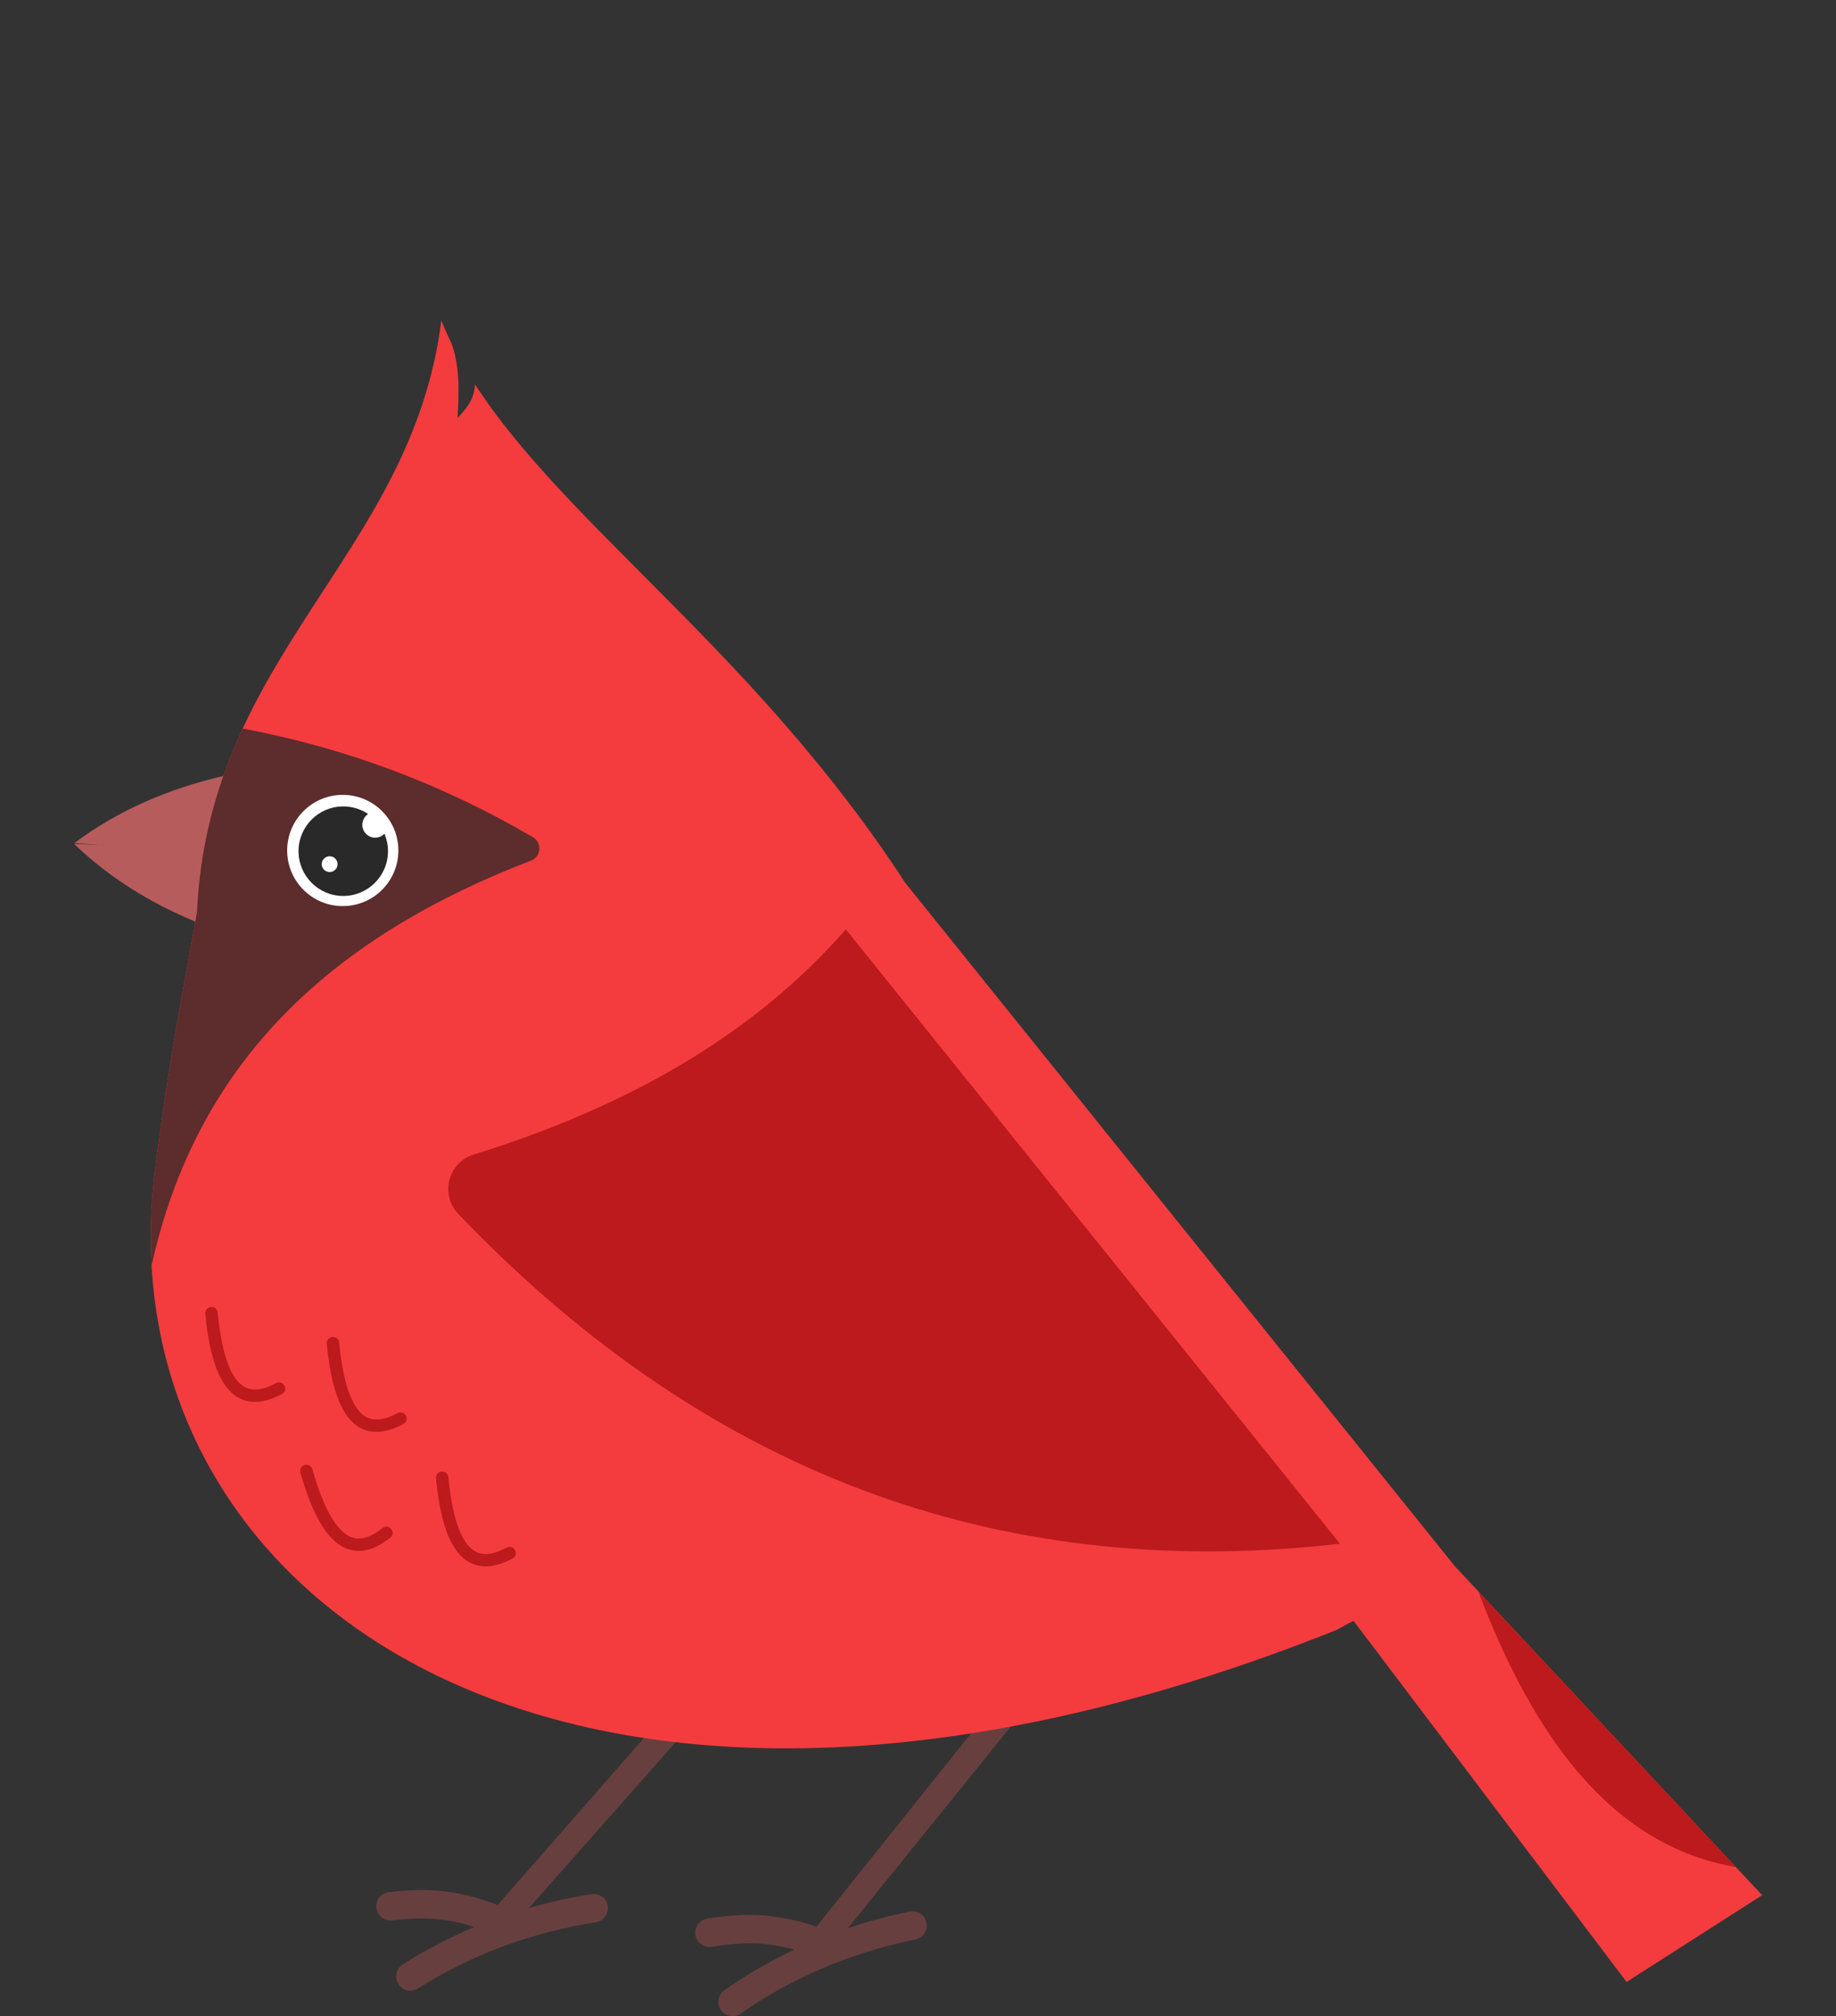 <?xml version="1.0" encoding="UTF-8" standalone="no"?> <!-- Created with Keyshape --> <svg xmlns="http://www.w3.org/2000/svg" width="100%" height="100%" viewBox="0 0 133 146" clip-rule="evenodd" fill-rule="evenodd" stroke-linejoin="round" stroke-miterlimit="2" style="white-space: preserve-spaces;"><rect x="0" y="0" width="133" height="146" fill="#333333" stroke="none"/> <defs> <clipPath id="_clip1"> <path d="M2632.63,1013.4C2639.27,1023.67,2653.01,1032.9,2663.8,1049.5L2703.61,1098.98L2695.02,1103.6C2639.37,1125.81,2605.51,1101.32,2609.45,1070.27C2610.38,1062.93,2611.27,1058.41,2612.49,1051.61C2613.36,1032.86,2628.07,1025.74,2630.19,1008.77C2630.4,1009.31,2630.64,1009.84,2630.9,1010.37L2630.9,1010.37C2631.5,1011.91,2631.5,1013.83,2631.36,1015.84C2631.94,1015.19,2632.56,1014.6,2632.63,1013.4L2632.63,1013.4Z" transform="translate(2656.37,1060.47) translate(-2656.37,-1060.47)"></path> </clipPath> <clipPath id="_clip1-2"> <path d="M2632.63,1013.4C2639.27,1023.67,2653.01,1032.9,2663.8,1049.5L2703.61,1098.98L2695.02,1103.6C2639.37,1125.81,2605.51,1101.32,2609.45,1070.27C2610.38,1062.93,2611.27,1058.41,2612.49,1051.61C2613.36,1032.86,2628.07,1025.74,2630.19,1008.77C2630.4,1009.31,2630.64,1009.84,2630.9,1010.37L2630.9,1010.37C2631.5,1011.91,2631.5,1013.83,2631.36,1015.84C2631.94,1015.19,2632.56,1014.6,2632.63,1013.4L2632.63,1013.4Z" transform="translate(2656.37,1060.47) translate(-2656.37,-1060.47)"></path> </clipPath> </defs> <style> @keyframes a0_t { 0% { transform: translate(-2594.563px,-985.563px); } 15.625% { transform: translate(-2594.563px,-1003.563px); } 26.562% { transform: translate(-2594.563px,-997.166px); } 35.938% { transform: translate(-2594.563px,-1003.563px); } 46.875% { transform: translate(-2594.563px,-997.166px); } 54.688% { transform: translate(-2594.563px,-985.563px); } 100% { transform: translate(-2594.563px,-985.563px); } } @keyframes a1_t { 0% { transform: translate(2645.063px,1103.563px) rotate(0deg) translate(-23.516px,3.553px); } 6.25% { transform: translate(2645.063px,1103.563px) rotate(-9deg) translate(-23.516px,3.553px); } 50% { transform: translate(2645.063px,1103.563px) rotate(-9deg) translate(-23.516px,3.553px); } 54.688% { transform: translate(2645.063px,1103.563px) rotate(0deg) translate(-23.516px,3.553px); } 100% { transform: translate(2645.063px,1103.563px) rotate(0deg) translate(-23.516px,3.553px); } } @keyframes a2_t { 0% { transform: translate(2610.727px,1047.48px) rotate(0deg) translate(-2614.39px,-1047.48px); } 54.688% { transform: translate(2610.727px,1047.48px) rotate(0deg) translate(-2614.39px,-1047.48px); } 59.375% { transform: translate(2610.727px,1047.48px) rotate(18deg) translate(-2614.39px,-1047.48px); } 64.062% { transform: translate(2610.727px,1047.48px) rotate(0deg) translate(-2614.39px,-1047.48px); } 71.875% { transform: translate(2610.727px,1047.48px) rotate(0deg) translate(-2614.39px,-1047.48px); } 76.562% { transform: translate(2610.727px,1047.48px) rotate(18deg) translate(-2614.39px,-1047.48px); } 81.25% { transform: translate(2610.727px,1047.48px) rotate(0deg) translate(-2614.39px,-1047.48px); } 100% { transform: translate(2610.727px,1047.48px) rotate(0deg) translate(-2614.39px,-1047.48px); } } @keyframes a3_t { 0% { transform: translate(2609.563px,1048.063px) rotate(-172.908deg) skewX(0deg) scale(-1,1) translate(-2613.351px,-1046.422px); } 54.688% { transform: translate(2609.563px,1048.063px) rotate(-172.908deg) skewX(0deg) scale(-1,1) translate(-2613.351px,-1046.422px); } 59.375% { transform: translate(2609.563px,1048.063px) rotate(-194.91deg) skewX(0deg) scale(-1,1) translate(-2613.351px,-1046.422px); } 64.062% { transform: translate(2609.563px,1048.063px) rotate(-171.91deg) skewX(0deg) scale(-1,1) translate(-2613.351px,-1046.422px); } 71.875% { transform: translate(2609.563px,1048.063px) rotate(-172.908deg) skewX(0deg) scale(-1,1) translate(-2613.351px,-1046.422px); } 76.562% { transform: translate(2609.563px,1048.063px) rotate(-194.91deg) skewX(0deg) scale(-1,1) translate(-2613.351px,-1046.422px); } 81.25% { transform: translate(2609.563px,1048.063px) rotate(-171.91deg) skewX(0deg) scale(-1,1) translate(-2613.351px,-1046.422px); } 100% { transform: translate(2609.563px,1048.063px) rotate(-171.91deg) skewX(0deg) scale(-1,1) translate(-2613.351px,-1046.422px); } } @keyframes a4_t { 0% { transform: translate(2638.59px,1058.563px) rotate(0deg) translate(-2649.227px,-1058.524px); } 4.688% { transform: translate(2638.59px,1058.563px) rotate(-14deg) translate(-2649.227px,-1058.524px); } 9.375% { transform: translate(2638.59px,1058.563px) rotate(9deg) translate(-2649.227px,-1058.524px); } 14.062% { transform: translate(2638.59px,1058.563px) rotate(-14deg) translate(-2649.227px,-1058.524px); } 18.75% { transform: translate(2638.59px,1058.563px) rotate(9deg) translate(-2649.227px,-1058.524px); } 23.438% { transform: translate(2638.59px,1058.563px) rotate(-14deg) translate(-2649.227px,-1058.524px); } 35.938% { transform: translate(2638.59px,1058.563px) rotate(-14deg) translate(-2649.227px,-1058.524px); } 40.625% { transform: translate(2638.59px,1058.563px) rotate(7deg) translate(-2649.227px,-1058.524px); } 45.312% { transform: translate(2638.59px,1058.563px) rotate(-11deg) translate(-2649.227px,-1058.524px); } 50% { transform: translate(2638.59px,1058.563px) rotate(0deg) translate(-2649.227px,-1058.524px); } 100% { transform: translate(2638.59px,1058.563px) rotate(0deg) translate(-2649.227px,-1058.524px); } } </style> <g clip-rule="evenodd" fill-rule="evenodd" stroke-linejoin="round" stroke-miterlimit="2" transform="translate(66.5,84.604) translate(-2661.06,-1070.17)" style="animation: 6.4s linear infinite both a0_t;"> <g transform="translate(2645.06,1103.56) translate(-23.516,3.553)" style="animation: 6.4s linear infinite both a1_t;"> <g transform="translate(35.172,13.196) scale(1.066,1.066) translate(-2659.76,-1119.76)"> <path d="M2656.94,1124.23L2668.95,1109.21L2670.82,1109.8L2659.07,1124.34L2659.13,1124.32C2660.47,1123.87,2661.85,1123.5,2663.27,1123.21C2663.79,1123.1,2664.31,1123.44,2664.41,1123.96C2664.52,1124.48,2664.18,1125,2663.66,1125.1C2659.28,1126,2655.29,1127.69,2651.78,1130.14C2651.54,1130.31,2651.24,1130.35,2650.97,1130.28C2650.76,1130.22,2650.57,1130.09,2650.44,1129.9C2650.13,1129.46,2650.24,1128.86,2650.68,1128.55C2652.18,1127.5,2653.78,1126.58,2655.44,1125.79C2653.34,1125.23,2651.76,1125.29,2649.81,1125.6C2649.67,1125.62,2649.54,1125.61,2649.41,1125.58C2649.05,1125.48,2648.77,1125.18,2648.71,1124.8C2648.62,1124.27,2648.98,1123.77,2649.51,1123.69C2651.98,1123.3,2654.02,1123.27,2656.94,1124.23Z" fill="rgb(104,63,63)" fill-rule="nonzero" transform="translate(2659.76,1119.76) translate(-2659.76,-1119.76)"></path> </g> <g transform="translate(12.288,11.769) rotate(2.57) scale(1.066,1.066) translate(-2659.76,-1119.76)"> <path d="M2656.94,1124.23L2668.95,1109.21L2670.82,1109.8L2659.07,1124.34L2659.13,1124.32C2660.47,1123.87,2661.85,1123.5,2663.27,1123.21C2663.79,1123.1,2664.31,1123.44,2664.41,1123.96C2664.52,1124.48,2664.18,1125,2663.66,1125.1C2659.28,1126,2655.29,1127.69,2651.78,1130.14C2651.54,1130.31,2651.24,1130.35,2650.97,1130.28C2650.76,1130.22,2650.57,1130.09,2650.44,1129.9C2650.13,1129.46,2650.24,1128.86,2650.68,1128.55C2652.18,1127.5,2653.78,1126.58,2655.44,1125.79C2653.34,1125.23,2651.76,1125.29,2649.81,1125.6C2649.67,1125.62,2649.54,1125.61,2649.41,1125.58C2649.05,1125.48,2648.77,1125.18,2648.71,1124.8C2648.62,1124.27,2648.98,1123.77,2649.51,1123.69C2651.98,1123.3,2654.02,1123.27,2656.94,1124.23Z" fill="rgb(104,63,63)" fill-rule="nonzero" transform="translate(2659.76,1119.76) translate(-2659.76,-1119.76)"></path> </g> </g> <g transform="translate(2610.73,1047.48) translate(-2614.39,-1047.48)" style="animation: 6.4s linear infinite both a2_t;"> <path d="M2614.39,1041.76C2610.39,1042.69,2606.77,1044.25,2603.61,1046.61L2614.39,1047.48L2614.39,1041.76Z" fill="rgb(183,92,92)" transform="translate(2609,1044.62) translate(-2609,-1044.62)"></path> </g> <g transform="translate(2609.56,1048.06) rotate(-172.908) scale(-1,1) translate(-2613.35,-1046.42)" style="animation: 6.4s linear infinite both a3_t;"> <path d="M2614.39,1041.76C2610.39,1042.69,2606.77,1044.25,2603.61,1046.61L2614.39,1047.48L2614.39,1041.76Z" fill="rgb(183,92,92)" transform="translate(2609,1044.62) translate(-2609,-1044.62)"></path> </g> <g clip-path="url(#_clip1)" transform="translate(2649.95,1060.47) translate(-2653.61,-1060.47)"> <path d="M2632.63,1013.4C2639.27,1023.67,2653.01,1032.9,2663.8,1049.5L2703.61,1098.98L2695.02,1103.6C2639.37,1125.81,2605.51,1101.32,2609.45,1070.27C2610.38,1062.93,2611.27,1058.41,2612.49,1051.61C2613.36,1032.86,2628.07,1025.74,2630.19,1008.77C2630.4,1009.31,2630.64,1009.84,2630.9,1010.37L2630.9,1010.37C2631.5,1011.91,2631.5,1013.83,2631.36,1015.84C2631.94,1015.19,2632.56,1014.6,2632.63,1013.4L2632.63,1013.4Z" fill="rgb(244,60,63)" transform="translate(2656.37,1060.47) translate(-2656.37,-1060.47)"></path> <g clip-path="url(#_clip1-2)" transform="translate(2620.45,1057.91) translate(-2620.45,-1057.91)"> <path d="M2615.8,1038.32C2623.47,1039.76,2630.43,1042.45,2636.83,1046.19C2637.14,1046.37,2637.32,1046.72,2637.29,1047.08C2637.26,1047.44,2637.03,1047.75,2636.69,1047.88C2622.76,1053.24,2612.44,1062.03,2609.14,1077.51L2605.04,1070.28L2603.61,1053L2615.8,1038.32Z" fill="rgb(93,44,44)" transform="translate(2620.45,1057.91) translate(-2620.45,-1057.91)"></path> </g> </g> <g transform="translate(2619.39,1047.15) scale(0.326,0.326) translate(-2659.43,-1663.25)"> <g transform="translate(2659.43,1663.25) scale(2.746,2.746) translate(-2620.16,-1669.78)"> <ellipse rx="4.499" ry="4.499" fill="white" transform="translate(2620.16,1669.78)"></ellipse> </g> <g transform="translate(2659.55,1663.41) scale(2.06,2.06) translate(-1611.8,-809.165)"> <path d="M1616.24,807.277C1616.48,807.857,1616.62,808.495,1616.62,809.164C1616.62,811.829,1614.46,813.992,1611.79,813.992C1609.13,813.992,1606.97,811.829,1606.97,809.164C1606.97,806.5,1609.13,804.337,1611.79,804.337C1612.79,804.337,1613.71,804.639,1614.48,805.155C1614.1,805.403,1613.85,805.832,1613.85,806.321C1613.85,807.086,1614.47,807.707,1615.23,807.707C1615.63,807.707,1615.99,807.542,1616.24,807.277ZM1610.33,809.712C1610.8,809.712,1611.18,810.094,1611.18,810.563C1611.18,811.033,1610.8,811.415,1610.33,811.415C1609.86,811.415,1609.47,811.033,1609.47,810.563C1609.47,810.094,1609.86,809.712,1610.33,809.712Z" fill="rgb(41,41,41)" transform="translate(1611.8,809.164) translate(-1611.8,-809.164)"></path> </g> </g> <g transform="translate(2638.59,1058.56) translate(-2649.23,-1058.52)" style="animation: 6.4s linear infinite both a4_t;"> <path d="M2702.27,1097.31C2678.69,1100,2657.18,1093.05,2638.39,1073.42C2637.77,1072.76,2637.53,1071.83,2637.76,1070.96C2637.99,1070.09,2638.65,1069.39,2639.51,1069.13C2650.48,1065.73,2659.72,1060.55,2666.47,1052.82L2702.27,1097.31Z" fill="rgb(188,26,28)" transform="translate(2669.97,1075.34) translate(-2669.97,-1075.34)"></path> </g> <g transform="translate(2705.91,1114.03) translate(-2709.57,-1114.03)"> <path d="M2703.61,1098.98L2725.87,1122.8L2716.05,1129.08L2693.28,1098.98L2703.61,1098.98Z" fill="rgb(244,60,63)" transform="translate(2709.57,1114.03) translate(-2709.57,-1114.03)"></path> </g> <g transform="translate(2710.98,1110.78) translate(-2714.65,-1110.78)"> <path d="M2723.97,1120.76C2715.14,1119.24,2709.42,1111.62,2705.32,1100.81L2723.97,1120.76Z" fill="rgb(188,26,28)" transform="translate(2714.65,1110.78) translate(-2714.65,-1110.78)"></path> </g> <g transform="translate(2612.33,1083.64) translate(-2614.57,-1080.28)"> <path d="M2611.67,1077.34C2611.88,1079.51,2612.27,1081.02,2612.8,1082.01C2613.19,1082.75,2613.66,1083.22,2614.18,1083.47C2615.05,1083.9,2616.08,1083.76,2617.22,1083.15C2617.44,1083.04,2617.53,1082.77,2617.41,1082.55C2617.3,1082.33,2617.02,1082.24,2616.8,1082.36C2615.97,1082.8,2615.22,1082.98,2614.58,1082.67C2614.1,1082.43,2613.7,1081.92,2613.37,1081.11C2613,1080.2,2612.73,1078.94,2612.57,1077.25C2612.55,1077.01,2612.33,1076.83,2612.08,1076.85C2611.83,1076.87,2611.65,1077.09,2611.67,1077.34Z" fill="rgb(188,26,28)" transform="translate(2614.57,1080.28) translate(-2614.57,-1080.28)"></path> </g> <g transform="translate(2621.13,1085.81) translate(-2614.57,-1080.28)"> <path d="M2611.67,1077.34C2611.88,1079.51,2612.27,1081.02,2612.8,1082.01C2613.19,1082.75,2613.66,1083.22,2614.18,1083.47C2615.05,1083.9,2616.08,1083.76,2617.22,1083.15C2617.44,1083.04,2617.53,1082.77,2617.41,1082.55C2617.3,1082.33,2617.02,1082.24,2616.8,1082.36C2615.97,1082.8,2615.22,1082.98,2614.58,1082.67C2614.1,1082.43,2613.7,1081.92,2613.37,1081.11C2613,1080.2,2612.73,1078.94,2612.57,1077.25C2612.55,1077.01,2612.33,1076.83,2612.08,1076.85C2611.83,1076.87,2611.65,1077.09,2611.67,1077.34Z" fill="rgb(188,26,28)" transform="translate(2614.57,1080.28) translate(-2614.57,-1080.28)"></path> </g> <g transform="translate(2629.04,1095.55) translate(-2614.57,-1080.28)"> <path d="M2611.67,1077.34C2611.88,1079.51,2612.27,1081.02,2612.8,1082.01C2613.19,1082.75,2613.66,1083.22,2614.18,1083.47C2615.05,1083.9,2616.08,1083.76,2617.22,1083.15C2617.44,1083.04,2617.53,1082.77,2617.41,1082.55C2617.3,1082.33,2617.02,1082.24,2616.8,1082.36C2615.97,1082.8,2615.22,1082.98,2614.58,1082.67C2614.1,1082.43,2613.7,1081.92,2613.37,1081.11C2613,1080.2,2612.73,1078.94,2612.57,1077.25C2612.55,1077.01,2612.33,1076.83,2612.08,1076.85C2611.83,1076.87,2611.65,1077.09,2611.67,1077.34Z" fill="rgb(188,26,28)" transform="translate(2614.57,1080.28) translate(-2614.57,-1080.28)"></path> </g> <g transform="translate(2619.7,1094.57) rotate(-10.375) translate(-2614.57,-1080.28)"> <path d="M2611.67,1077.34C2611.88,1079.51,2612.27,1081.02,2612.8,1082.01C2613.19,1082.75,2613.66,1083.22,2614.18,1083.47C2615.05,1083.9,2616.08,1083.76,2617.22,1083.15C2617.44,1083.04,2617.53,1082.77,2617.41,1082.55C2617.3,1082.33,2617.02,1082.24,2616.8,1082.36C2615.97,1082.8,2615.22,1082.98,2614.58,1082.67C2614.1,1082.43,2613.7,1081.92,2613.37,1081.11C2613,1080.2,2612.73,1078.94,2612.57,1077.25C2612.55,1077.01,2612.33,1076.83,2612.08,1076.85C2611.83,1076.87,2611.65,1077.09,2611.67,1077.34Z" fill="rgb(188,26,28)" transform="translate(2614.57,1080.28) translate(-2614.57,-1080.28)"></path> </g> </g> </svg> 